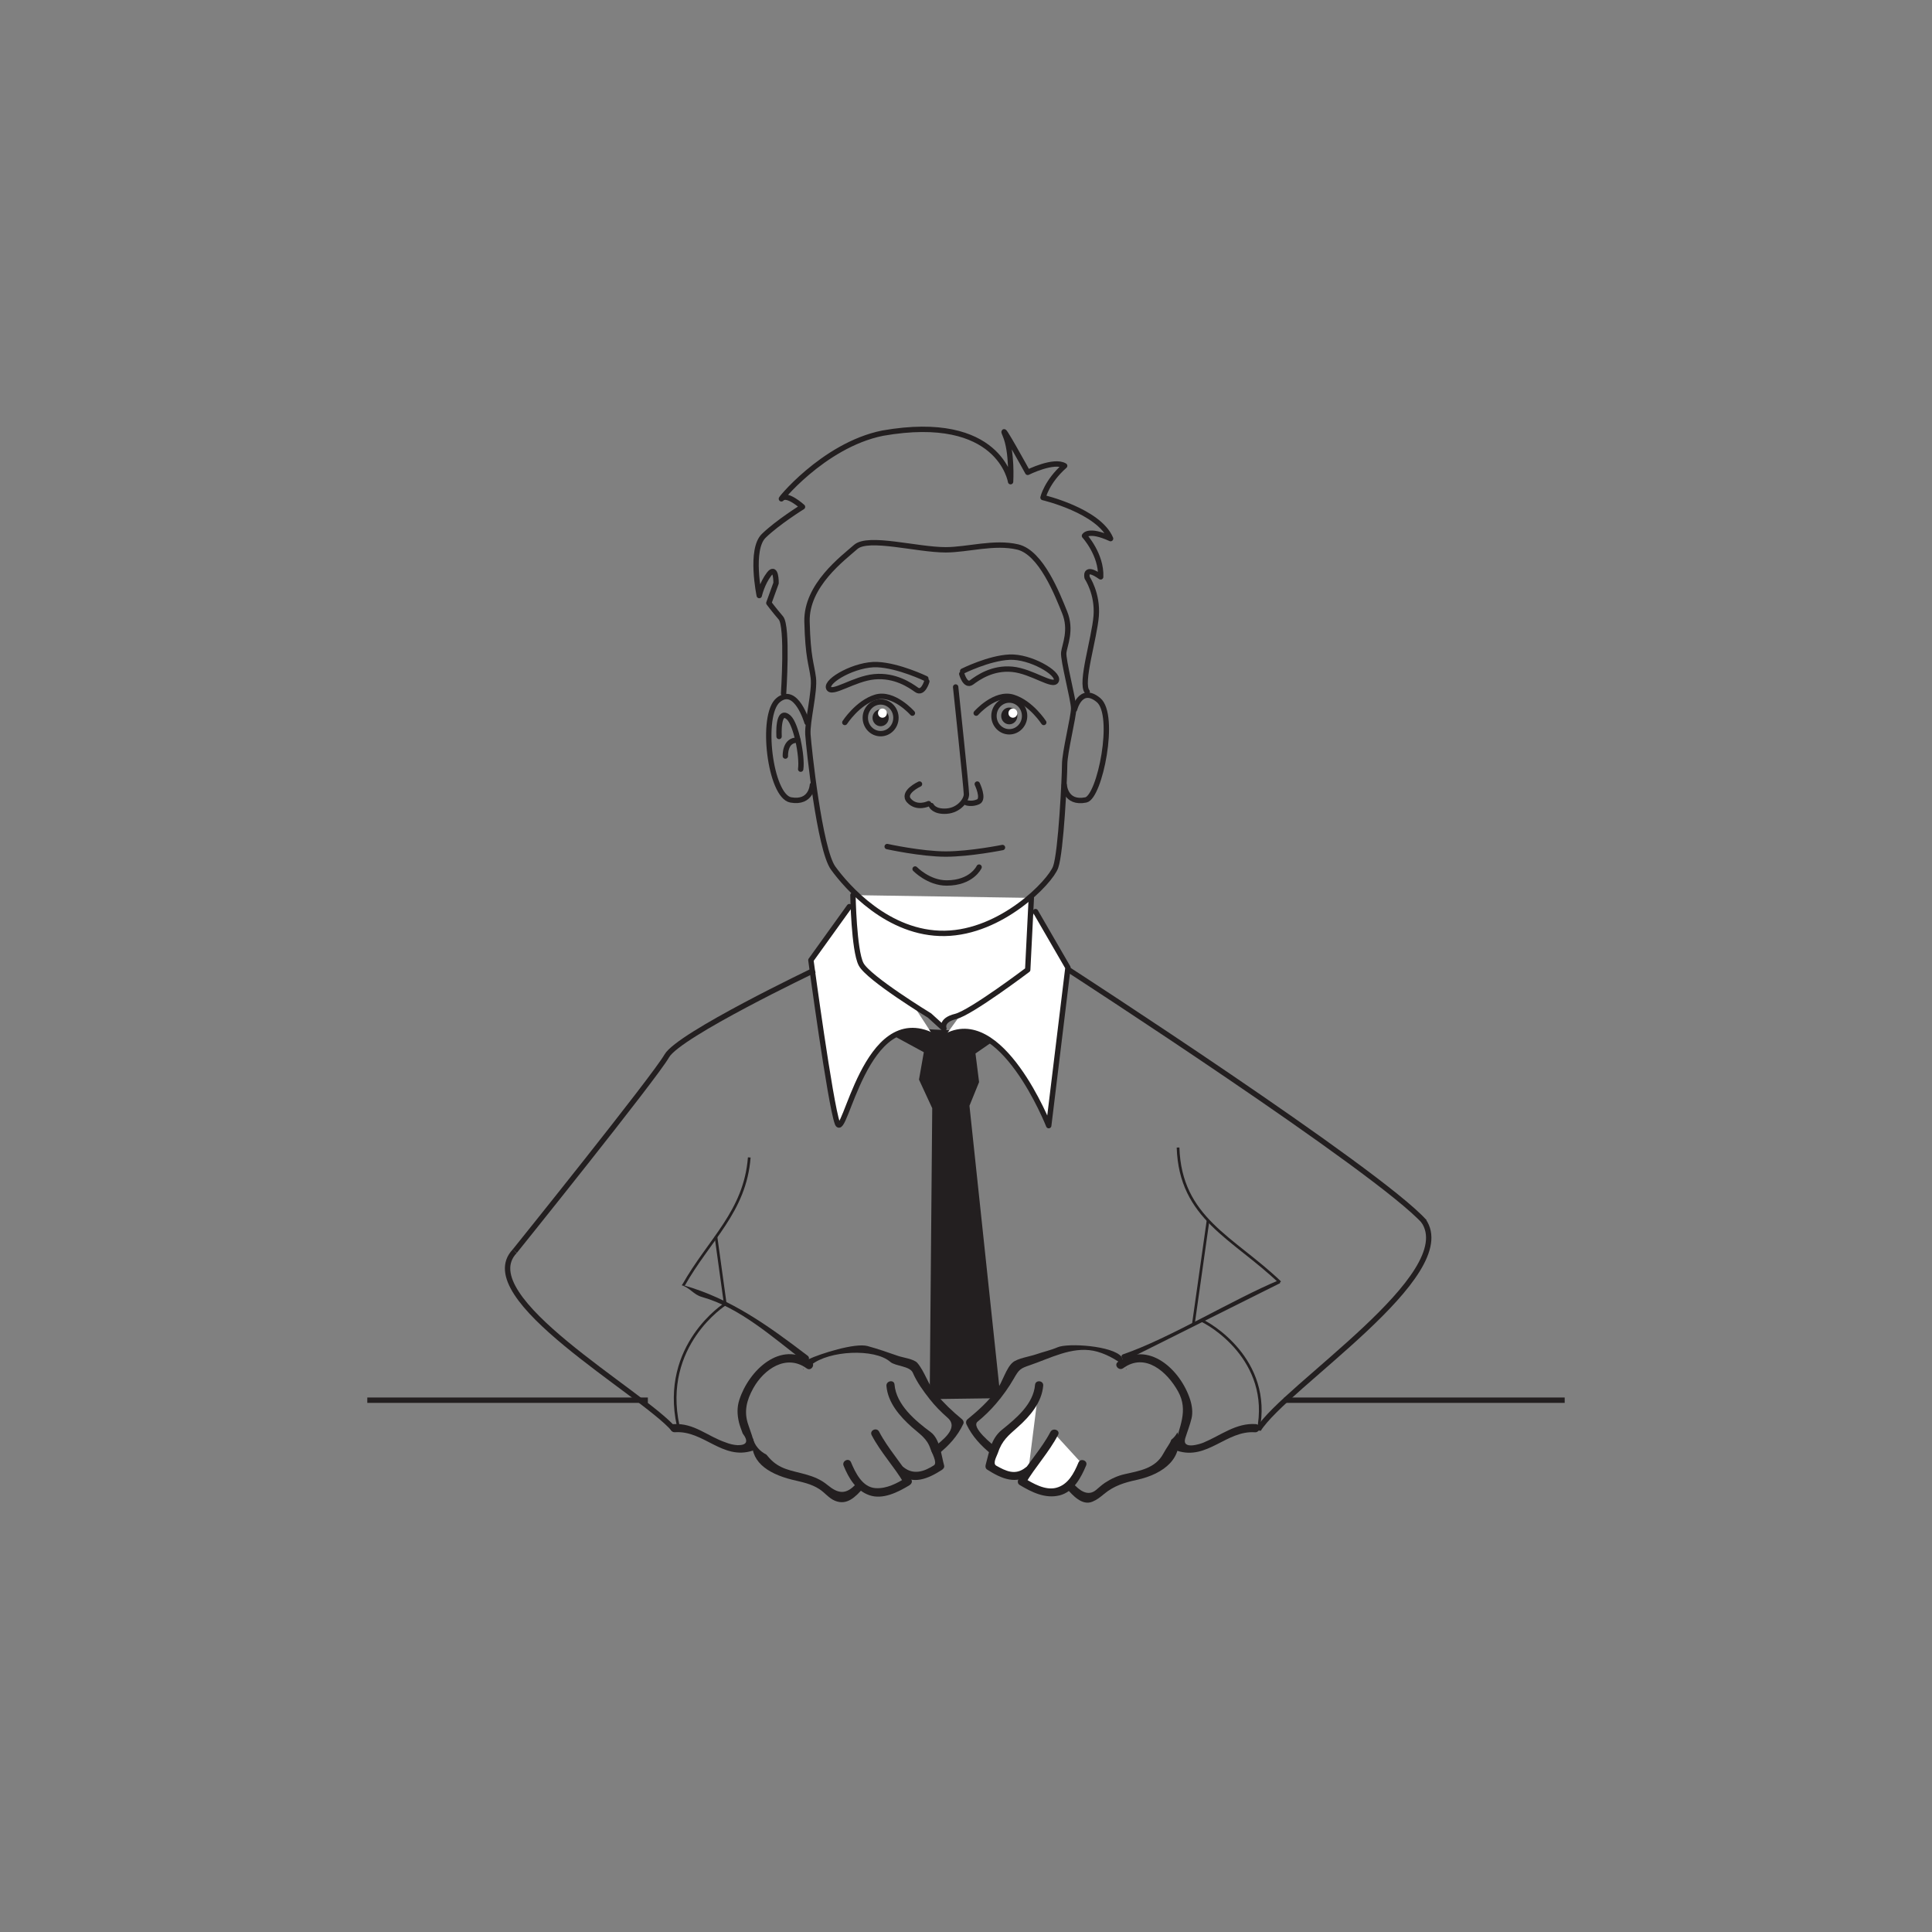 <?xml version="1.0" encoding="UTF-8"?>
<svg xmlns="http://www.w3.org/2000/svg" xmlns:xlink="http://www.w3.org/1999/xlink" width="360pt" height="360pt" viewBox="0 0 360 360" version="1.1">
<rect x="0" y="0" width="360" height="360" fill="#808080" stroke="none"/>
<g id="surface1">
<path style=" stroke:none;fill-rule:nonzero;fill:rgb(13.73%,12.16%,12.549%);fill-opacity:1;" d="M 150.5 252.625 C 142.945 246.867 136.164 242.008 127.355 239.488 C 127.355 239.488 127.387 239.023 127.02 239.488 C 128.617 239.984 129.203 241.227 130.805 241.676 C 137.875 243.664 143.898 249.133 149.801 253.629 C 150.426 254.105 151.125 253.102 150.5 252.625 "/>
<path style=" stroke:none;fill-rule:nonzero;fill:rgb(13.73%,12.16%,12.549%);fill-opacity:1;" d="M 149.707 255.117 C 149.766 255.117 149.777 255.016 149.711 255.016 C 149.648 255.016 149.641 255.117 149.707 255.117 "/>
<path style=" stroke:none;fill-rule:nonzero;fill:rgb(13.73%,12.16%,12.549%);fill-opacity:1;" d="M 151.195 253.734 C 145.484 249.594 139.508 255.383 137.754 260.867 C 137.309 262.266 137.359 263.621 137.695 265.035 C 137.859 265.727 138.152 266.426 138.387 267.098 C 139.504 268.566 139.191 269.301 137.445 269.289 C 136.68 269.238 135.941 269.07 135.234 268.781 C 131.809 267.633 129.32 265.105 125.5 265.367 C 124.52 265.438 124.793 266.941 125.77 266.875 C 131.133 266.508 134.598 272.133 140.242 270.309 C 140.551 270.211 140.734 269.785 140.668 269.488 C 140.359 268.109 139.902 266.816 139.434 265.492 C 138.559 263.012 139.141 260.883 140.363 258.672 C 142.344 255.113 146.508 252.223 150.32 254.984 C 151.121 255.566 151.996 254.312 151.195 253.734 "/>
<path style=" stroke:none;fill-rule:nonzero;fill:rgb(13.73%,12.16%,12.549%);fill-opacity:1;" d="M 151.203 254.309 C 154.43 251.676 162.941 251.191 165.895 253.77 C 166.828 254.582 169.543 254.52 170.09 255.789 C 170.859 257.57 172.039 259.184 173.234 260.707 C 174.215 261.961 175.375 263.137 176.578 264.184 C 178.793 266.121 175.492 268.465 173.875 269.77 C 173.102 270.391 174.094 271.555 174.859 270.934 C 176.816 269.359 178.422 267.605 179.5 265.32 C 179.656 264.996 179.477 264.629 179.223 264.426 C 177.461 262.984 175.867 261.445 174.398 259.715 C 172.934 257.996 172.324 255.59 170.93 253.957 C 170.305 253.227 168.223 252.965 167.332 252.652 C 165.449 251.992 163.578 251.344 161.652 250.816 C 159.336 250.184 152.867 252.227 150.562 253.316 "/>
<path style=" stroke:none;fill-rule:nonzero;fill:rgb(13.73%,12.16%,12.549%);fill-opacity:1;" d="M 165.176 258.254 C 165.438 261.367 167.652 263.902 169.891 265.906 C 171.387 267.242 172.738 268.008 173.379 269.973 C 173.586 270.621 174.734 272.586 174.02 273.043 C 172.242 274.184 170.238 274.902 168.375 273.398 C 167.605 272.777 166.73 274.035 167.5 274.648 C 170.121 276.766 172.934 275.543 175.5 273.898 C 175.766 273.727 176.016 273.43 175.922 273.074 C 175.371 271.059 175.137 268.125 173.406 266.844 C 170.562 264.742 166.996 261.758 166.68 257.988 C 166.598 257.008 165.09 257.281 165.176 258.254 "/>
<path style=" stroke:none;fill-rule:nonzero;fill:rgb(13.73%,12.16%,12.549%);fill-opacity:1;" d="M 162.422 267.418 C 164.098 270.637 166.613 273.277 168.449 276.387 C 168.566 276.051 168.688 275.707 168.809 275.371 C 167.09 276.414 165.234 277.418 163.164 277.293 C 160.695 277.148 159.395 274.434 158.574 272.473 C 158.199 271.562 156.816 272.215 157.199 273.129 C 158.164 275.457 159.484 277.727 161.988 278.609 C 164.523 279.496 167.363 278.023 169.469 276.75 C 169.801 276.547 170.059 276.117 169.828 275.734 C 167.992 272.621 165.477 269.977 163.805 266.762 C 163.348 265.891 161.961 266.543 162.422 267.418 "/>
<path style=" stroke:none;fill-rule:nonzero;fill:rgb(13.73%,12.16%,12.549%);fill-opacity:1;" d="M 159.574 276.441 C 157.633 278.621 156.145 278.316 154.195 276.711 C 152.969 275.695 151.625 275.145 150.102 274.723 C 147.449 273.984 145.223 273.816 143.285 271.602 C 143.109 271.398 142.957 271.223 142.801 271.043 C 141.59 270.414 140.652 269.43 140.277 267.98 C 139.539 272.117 142.832 274.543 147.609 275.723 C 149.438 276.172 151.117 276.453 152.715 277.5 C 153.691 278.145 154.469 279.18 155.562 279.637 C 157.828 280.578 159.391 278.93 160.824 277.32 C 161.48 276.582 160.223 275.715 159.574 276.441 "/>
<path style="fill:none;stroke-width:0.5;stroke-linecap:butt;stroke-linejoin:miter;stroke:rgb(13.73%,12.16%,12.549%);stroke-opacity:1;stroke-miterlimit:4;" d="M -0.001 0.001 C 4.8 8.509 11.483 13.728 12.257 23.818 " transform="matrix(1,0,0,-1,127.356,239.489)"/>
<path style=" stroke:none;fill-rule:nonzero;fill:rgb(13.73%,12.16%,12.549%);fill-opacity:1;" d="M 209.84 255.117 C 209.902 255.117 209.914 255.016 209.848 255.016 C 209.785 255.016 209.777 255.117 209.84 255.117 "/>
<path style=" stroke:none;fill-rule:nonzero;fill:rgb(13.73%,12.16%,12.549%);fill-opacity:1;" d="M 209.289 254.941 C 213.418 251.949 217.508 255.652 219.52 259.277 C 221.523 262.895 219.68 265.934 218.879 269.547 C 218.809 269.867 219.078 270.242 219.375 270.336 C 224.977 272.145 228.504 266.516 233.848 266.883 C 234.828 266.949 234.977 265.426 233.992 265.359 C 230.32 265.109 227.492 267.457 224.254 268.809 C 223.645 269.066 220.18 270.207 220.855 267.996 C 221.238 266.754 221.723 265.566 222.027 264.297 C 222.297 263.168 222.117 261.895 221.77 260.805 C 219.996 255.258 214.012 249.637 208.301 253.777 C 207.5 254.355 208.492 255.52 209.289 254.941 "/>
<path style=" stroke:none;fill-rule:nonzero;fill:rgb(13.73%,12.16%,12.549%);fill-opacity:1;" d="M 208.996 252.828 C 207.332 250.746 199 250.211 197.062 251.047 C 195.777 251.602 194.387 251.898 193.062 252.359 C 191.887 252.77 189.629 253.09 188.711 253.867 C 187.484 254.906 186.82 257.457 185.82 258.867 C 184.289 261.016 182.305 262.812 180.273 264.473 C 180.008 264.688 179.934 265.074 180.078 265.383 C 181.156 267.66 182.801 269.406 184.746 270.977 C 185.516 271.598 186.391 270.34 185.625 269.723 C 184.953 269.184 180.871 265.953 182.16 264.906 C 183.398 263.895 184.582 262.746 185.617 261.527 C 186.863 260.066 187.945 258.559 188.902 256.895 C 189.895 255.156 190.109 254.992 191.941 254.371 C 195.766 253.062 199.672 250.918 203.727 251.691 C 205.766 252.078 208.098 253.332 209.711 254.699 "/>
<path style=" stroke:none;fill-rule:nonzero;fill:rgb(100%,100%,100%);fill-opacity:1;" d="M 193.625 258.121 C 193.625 261.789 188.805 265.867 185.992 267.906 C 185.59 269.539 184.789 271.578 184.383 273.207 C 186.793 274.836 189.609 276.059 191.617 274.023 "/>
<path style=" stroke:none;fill-rule:nonzero;fill:rgb(13.73%,12.16%,12.549%);fill-opacity:1;" d="M 192.863 258.051 C 192.562 261.637 189.332 264.297 186.719 266.402 C 184.68 268.043 184.355 270.422 183.668 272.941 C 183.574 273.27 183.637 273.637 183.945 273.836 C 186.578 275.523 189.414 276.781 192.109 274.609 C 192.883 273.988 191.887 272.82 191.121 273.438 C 189.191 275 187.41 274.102 185.637 273.105 C 184.91 272.695 185.742 271.324 185.906 270.824 C 186.699 268.391 187.863 267.516 189.715 265.859 C 191.965 263.852 194.125 261.305 194.387 258.195 C 194.469 257.211 192.949 257.07 192.863 258.051 "/>
<path style=" stroke:none;fill-rule:nonzero;fill:rgb(100%,100%,100%);fill-opacity:1;" d="M 196.441 267.09 C 194.832 270.352 192.023 273.207 190.41 276.062 C 195.637 279.324 199.254 278.914 201.664 272.801 "/>
<path style=" stroke:none;fill-rule:nonzero;fill:rgb(13.73%,12.16%,12.549%);fill-opacity:1;" d="M 195.727 266.824 C 194.078 269.98 191.59 272.566 189.789 275.621 C 189.586 275.961 189.598 276.457 189.973 276.688 C 192.219 278.043 194.754 279.305 197.43 278.645 C 200.027 278.004 201.441 275.324 202.383 273.07 C 202.766 272.152 201.324 271.625 200.949 272.535 C 200.121 274.527 199.016 276.684 196.754 277.242 C 194.738 277.738 192.488 276.422 190.852 275.434 C 190.914 275.789 190.977 276.145 191.035 276.5 C 192.906 273.328 195.453 270.633 197.16 267.359 C 197.617 266.484 196.18 265.961 195.727 266.824 "/>
<path style=" stroke:none;fill-rule:nonzero;fill:rgb(13.73%,12.16%,12.549%);fill-opacity:1;" d="M 218.242 268.281 C 218.043 268.977 217.457 269.586 216.758 270.879 C 215.273 273.637 212.301 274.07 209.586 274.684 C 208.234 274.988 207.055 275.539 205.902 276.289 C 205.312 276.684 204.77 277.188 204.227 277.641 C 202.664 278.941 201.059 277.648 199.938 276.383 C 199.281 275.648 198.109 276.633 198.77 277.375 C 199.867 278.605 201.621 280.621 203.555 279.816 C 204.391 279.469 205.039 278.957 205.734 278.375 C 207.57 276.855 209.512 276.254 211.809 275.758 C 217.004 274.629 220.625 271.566 219.391 266.883 C 219.137 267.438 218.727 267.906 218.242 268.281 "/>
<path style="fill:none;stroke-width:0.5;stroke-linecap:butt;stroke-linejoin:miter;stroke:rgb(13.73%,12.16%,12.549%);stroke-opacity:1;stroke-miterlimit:4;" d="M -0 -0.001 C -8.77 8.386 -18.582 11.894 -19.012 25.124 " transform="matrix(1,0,0,-1,238.524,238.948)"/>
<path style="fill:none;stroke-width:0.5;stroke-linecap:butt;stroke-linejoin:miter;stroke:rgb(13.73%,12.16%,12.549%);stroke-opacity:1;stroke-miterlimit:4;" d="M -0.001 0.001 L 1.738 -12.585 " transform="matrix(1,0,0,-1,133.407,230.407)"/>
<path style="fill:none;stroke-width:0.5;stroke-linecap:butt;stroke-linejoin:miter;stroke:rgb(13.73%,12.16%,12.549%);stroke-opacity:1;stroke-miterlimit:4;" d="M 0.001 -0.001 L -2.765 -19.525 " transform="matrix(1,0,0,-1,225.105,227.393)"/>
<path style="fill:none;stroke-width:0.5;stroke-linecap:butt;stroke-linejoin:miter;stroke:rgb(13.73%,12.16%,12.549%);stroke-opacity:1;stroke-miterlimit:4;" d="M -0.001 -0 C -0.001 -0 -12.033 -7.606 -8.786 -22.653 " transform="matrix(1,0,0,-1,135.146,242.992)"/>
<path style="fill:none;stroke-width:0.5;stroke-linecap:butt;stroke-linejoin:miter;stroke:rgb(13.73%,12.16%,12.549%);stroke-opacity:1;stroke-miterlimit:4;" d="M -0 -0.001 C 1.355 -0.458 13.402 -7.29 10.691 -20.559 " transform="matrix(1,0,0,-1,223.75,245.999)"/>
<path style="fill:none;stroke-width:1;stroke-linecap:round;stroke-linejoin:round;stroke:rgb(13.73%,12.16%,12.549%);stroke-opacity:1;stroke-miterlimit:4;" d="M 0.002 0 C 0.002 0 -2.014 6.957 -5.369 4.172 C -8.729 1.395 -6.885 -13.738 -3.022 -14.433 C 0.838 -15.129 1.006 -11.652 1.006 -11.652 " transform="matrix(1,0,0,-1,150.373,134.621)"/>
<path style="fill:none;stroke-width:1;stroke-linecap:round;stroke-linejoin:round;stroke:rgb(13.73%,12.16%,12.549%);stroke-opacity:1;stroke-miterlimit:4;" d="M 0 -0.001 C 0 -0.001 -0.332 5.562 1.848 3.48 C 2.485 2.863 3.121 1.124 3.543 -0.79 C 3.981 -2.782 4.203 -4.934 4.028 -6.091 " transform="matrix(1,0,0,-1,145.168,137.23)"/>
<path style="fill:none;stroke-width:1;stroke-linecap:round;stroke-linejoin:round;stroke:rgb(13.73%,12.16%,12.549%);stroke-opacity:1;stroke-miterlimit:4;" d="M -0.002 -0.002 C -0.002 -0.002 -0.17 3.127 2.35 2.955 " transform="matrix(1,0,0,-1,146.345,140.881)"/>
<path style="fill:none;stroke-width:1;stroke-linecap:round;stroke-linejoin:round;stroke:rgb(13.73%,12.16%,12.549%);stroke-opacity:1;stroke-miterlimit:4;" d="M -0.002 0.001 C -0.002 0.001 1.104 4.521 4.459 1.739 C 7.815 -1.046 4.701 -16.35 2.104 -16.87 C -1.74 -17.647 -1.92 -14.089 -1.92 -14.089 " transform="matrix(1,0,0,-1,200.228,132.185)"/>
<path style="fill:none;stroke-width:1;stroke-linecap:round;stroke-linejoin:round;stroke:rgb(13.73%,12.16%,12.549%);stroke-opacity:1;stroke-miterlimit:4;" d="M -0 -0.001 C -0 -0.001 0.84 12.519 -0.504 14.085 C -1.844 15.648 -2.742 16.87 -2.742 16.87 L -1.399 20.577 C -1.399 20.577 -1.344 23.999 -2.688 22.261 C -4.028 20.519 -4.532 18.257 -4.532 18.257 C -4.532 18.257 -6.321 26.835 -3.692 29.386 C -1.063 31.937 3.527 34.781 3.527 34.781 C 3.527 34.781 0.672 37.386 -0.336 36.343 C -1.344 35.3 7.218 46.257 18.465 48.519 C 40.285 52.343 42.3 39.476 42.3 39.476 C 42.3 39.476 42.636 45.042 41.293 48.167 C 39.953 51.3 45.492 41.214 45.492 41.214 C 45.492 41.214 50.359 43.652 52.375 42.433 C 49.019 39.476 48.343 36.519 48.343 36.519 C 48.343 36.519 58.75 34.085 60.933 28.867 C 56.738 30.781 56.066 29.386 56.066 29.386 C 56.066 29.386 59.258 25.909 59.086 21.738 C 55.898 23.999 56.57 21.566 56.57 21.566 C 56.57 21.566 58.582 18.605 58.25 14.433 C 57.914 10.261 55.226 1.909 56.57 0.351 " transform="matrix(1,0,0,-1,146.008,129.23)"/>
<path style="fill:none;stroke-width:1;stroke-linecap:round;stroke-linejoin:round;stroke:rgb(13.73%,12.16%,12.549%);stroke-opacity:1;stroke-miterlimit:4;" d="M -0 -0.002 C -0 -0.002 -0.696 -2.431 -1.918 -1.564 C -3.137 -0.693 -5.926 1.221 -9.758 0.869 C -13.594 0.522 -17.774 -2.607 -18.297 -1.216 C -18.821 0.174 -13.246 3.307 -9.235 3.131 C -5.231 2.959 -0.18 0.522 -0.18 0.522 " transform="matrix(1,0,0,-1,172.7,126.971)"/>
<path style="fill:none;stroke-width:1;stroke-linecap:round;stroke-linejoin:round;stroke:rgb(13.73%,12.16%,12.549%);stroke-opacity:1;stroke-miterlimit:4;" d="M 0.001 -0.002 C 0.001 -0.002 -3.523 4.002 -6.878 2.955 C -10.238 1.912 -12.589 -1.74 -12.589 -1.74 " transform="matrix(1,0,0,-1,170.011,132.881)"/>
<path style="fill:none;stroke-width:1;stroke-linecap:round;stroke-linejoin:round;stroke:rgb(13.73%,12.16%,12.549%);stroke-opacity:1;stroke-miterlimit:4;" d="M -0.002 0.001 C -0.002 -1.632 -1.275 -2.956 -2.853 -2.956 C -4.431 -2.956 -5.709 -1.632 -5.709 0.001 C -5.709 1.634 -4.431 2.954 -2.853 2.954 C -1.275 2.954 -0.002 1.634 -0.002 0.001 Z M -0.002 0.001 " transform="matrix(1,0,0,-1,166.947,133.751)"/>
<path style=" stroke:none;fill-rule:evenodd;fill:rgb(13.73%,12.16%,12.549%);fill-opacity:1;" d="M 165.602 133.75 C 165.602 134.613 164.93 135.32 164.09 135.32 C 163.262 135.32 162.582 134.613 162.582 133.75 C 162.582 132.887 163.262 132.184 164.09 132.184 C 164.93 132.184 165.602 132.887 165.602 133.75 "/>
<path style=" stroke:none;fill-rule:evenodd;fill:rgb(100%,100%,100%);fill-opacity:1;" d="M 165.258 132.883 C 165.258 133.355 164.887 133.738 164.43 133.738 C 163.969 133.738 163.602 133.355 163.602 132.883 C 163.602 132.406 163.969 132.027 164.43 132.027 C 164.887 132.027 165.258 132.406 165.258 132.883 "/>
<path style="fill:none;stroke-width:1;stroke-linecap:round;stroke-linejoin:round;stroke:rgb(13.73%,12.16%,12.549%);stroke-opacity:1;stroke-miterlimit:4;" d="M -0.001 0 C -0.001 0 0.667 -2.433 1.842 -1.566 C 3.018 -0.695 5.706 1.215 9.397 0.868 C 13.092 0.524 17.12 -2.609 17.624 -1.218 C 18.128 0.172 12.756 3.305 8.897 3.129 C 5.034 2.957 0.167 0.524 0.167 0.524 " transform="matrix(1,0,0,-1,179.212,125.579)"/>
<path style="fill:none;stroke-width:1;stroke-linecap:round;stroke-linejoin:round;stroke:rgb(13.73%,12.16%,12.549%);stroke-opacity:1;stroke-miterlimit:4;" d="M -0 -0.002 C -0 -0.002 3.519 4.002 6.882 2.955 C 10.238 1.912 12.589 -1.74 12.589 -1.74 " transform="matrix(1,0,0,-1,181.899,132.881)"/>
<path style="fill:none;stroke-width:1;stroke-linecap:round;stroke-linejoin:round;stroke:rgb(13.73%,12.16%,12.549%);stroke-opacity:1;stroke-miterlimit:4;" d="M -0.001 -0.002 C -0.001 -1.631 1.273 -2.955 2.851 -2.955 C 4.425 -2.955 5.706 -1.631 5.706 -0.002 C 5.706 1.635 4.425 2.955 2.851 2.955 C 1.273 2.955 -0.001 1.635 -0.001 -0.002 Z M -0.001 -0.002 " transform="matrix(1,0,0,-1,185.212,133.405)"/>
<path style=" stroke:none;fill-rule:evenodd;fill:rgb(13.73%,12.16%,12.549%);fill-opacity:1;" d="M 186.555 133.406 C 186.555 134.27 187.23 134.969 188.062 134.969 C 188.898 134.969 189.574 134.27 189.574 133.406 C 189.574 132.539 188.898 131.84 188.062 131.84 C 187.23 131.84 186.555 132.539 186.555 133.406 "/>
<path style=" stroke:none;fill-rule:evenodd;fill:rgb(100%,100%,100%);fill-opacity:1;" d="M 187.91 132.883 C 187.91 133.355 188.277 133.738 188.734 133.738 C 189.195 133.738 189.559 133.355 189.559 132.883 C 189.559 132.406 189.195 132.027 188.734 132.027 C 188.277 132.027 187.91 132.406 187.91 132.883 "/>
<path style="fill:none;stroke-width:1;stroke-linecap:round;stroke-linejoin:round;stroke:rgb(13.73%,12.16%,12.549%);stroke-opacity:1;stroke-miterlimit:4;" d="M 0.001 0.001 C 0.001 0.001 2.012 -18.956 2.012 -19.999 C 2.012 -21.042 0.673 -22.956 -1.679 -23.132 C -4.027 -23.299 -4.534 -22.089 -4.534 -22.089 " transform="matrix(1,0,0,-1,178.07,128.013)"/>
<path style="fill:none;stroke-width:1;stroke-linecap:round;stroke-linejoin:round;stroke:rgb(13.73%,12.16%,12.549%);stroke-opacity:1;stroke-miterlimit:4;" d="M 0.001 0.001 C 0.001 0.001 -3.401 -1.565 -1.913 -3.128 C -0.429 -4.694 1.7 -3.651 1.7 -3.651 " transform="matrix(1,0,0,-1,171.335,146.099)"/>
<path style="fill:none;stroke-width:1;stroke-linecap:round;stroke-linejoin:round;stroke:rgb(13.73%,12.16%,12.549%);stroke-opacity:1;stroke-miterlimit:4;" d="M 0.001 0.001 C 0.001 0.001 1.341 -2.784 0.169 -3.304 C -1.007 -3.827 -2.014 -3.479 -2.014 -3.479 " transform="matrix(1,0,0,-1,182.1,146.099)"/>
<path style="fill:none;stroke-width:1;stroke-linecap:round;stroke-linejoin:round;stroke:rgb(13.73%,12.16%,12.549%);stroke-opacity:1;stroke-miterlimit:4;" d="M -0.002 0.002 C -0.002 0.002 -6.045 -1.217 -10.576 -1.217 C -15.107 -1.217 -21.486 0.178 -21.486 0.178 " transform="matrix(1,0,0,-1,186.799,157.924)"/>
<path style="fill:none;stroke-width:1;stroke-linecap:round;stroke-linejoin:round;stroke:rgb(13.73%,12.16%,12.549%);stroke-opacity:1;stroke-miterlimit:4;" d="M 0.002 0.002 C 0.002 0.002 -1.342 -2.955 -6.045 -2.955 C -9.408 -2.955 -11.92 -0.35 -11.92 -0.35 " transform="matrix(1,0,0,-1,182.436,161.576)"/>
<path style=" stroke:none;fill-rule:evenodd;fill:rgb(13.73%,12.16%,12.549%);fill-opacity:1;" d="M 187.809 192.125 L 181.766 196.301 L 182.438 201.629 L 180.645 206.039 L 186.434 260.531 L 173.234 260.707 L 173.707 206.5 L 171.242 201.168 L 172.141 196.066 L 163.184 191.199 C 163.184 191.199 183.781 192.59 187.809 192.125 "/>
<path style="fill-rule:evenodd;fill:rgb(100%,100%,100%);fill-opacity:1;stroke-width:1;stroke-linecap:round;stroke-linejoin:round;stroke:rgb(13.73%,12.16%,12.549%);stroke-opacity:1;stroke-miterlimit:4;" d="M 0.002 -0.001 C 10.517 6.256 19.47 -16.462 19.47 -16.462 L 23.052 12.983 L 17.01 23.421 " transform="matrix(1,0,0,-1,175.944,193.284)"/>
<path style="fill-rule:evenodd;fill:rgb(100%,100%,100%);fill-opacity:1;stroke-width:1;stroke-linecap:round;stroke-linejoin:round;stroke:rgb(13.73%,12.16%,12.549%);stroke-opacity:1;stroke-miterlimit:4;" d="M 0 -0 L -7.168 -9.973 C -7.168 -9.973 -3.582 -36.641 -2.238 -40.344 C -0.902 -44.055 2.907 -17.621 15.664 -24.117 " transform="matrix(1,0,0,-1,158.265,168.937)"/>
<path style="fill-rule:evenodd;fill:rgb(100%,100%,100%);fill-opacity:1;stroke-width:1;stroke-linecap:round;stroke-linejoin:round;stroke:rgb(13.73%,12.16%,12.549%);stroke-opacity:1;stroke-miterlimit:4;" d="M 0 0.002 L -0.672 -13.393 C -0.672 -13.393 -11.25 -21.389 -14.101 -22.088 C -16.953 -22.78 -16.285 -24.346 -16.285 -24.346 L -18.969 -21.912 C -18.969 -21.912 -30.387 -14.955 -31.726 -12.35 C -33.07 -9.74 -33.238 0.521 -33.238 0.521 " transform="matrix(1,0,0,-1,192.172,167.314)"/>
<path style="fill:none;stroke-width:1;stroke-linecap:round;stroke-linejoin:round;stroke:rgb(13.73%,12.16%,12.549%);stroke-opacity:1;stroke-miterlimit:4;" d="M -0.001 -0.001 C -5.372 -0.001 -14.438 2.604 -16.786 0.522 C -19.141 -1.564 -26.016 -6.611 -25.848 -13.392 C -25.68 -20.173 -25.012 -21.216 -24.677 -23.826 C -24.341 -26.431 -25.848 -32.001 -25.68 -34.431 C -25.512 -36.869 -23.501 -55.826 -20.981 -59.302 C -18.466 -62.779 -10.743 -71.65 -0.169 -71.474 C 10.409 -71.302 19.472 -61.912 20.48 -59.126 C 21.488 -56.341 22.159 -42.259 22.159 -39.998 C 22.159 -37.74 23.835 -31.13 23.835 -29.568 C 23.835 -28.001 21.823 -20.521 21.991 -19.13 C 22.159 -17.74 23.503 -14.958 22.159 -11.654 C 20.816 -8.345 17.792 -0.525 13.429 0.522 C 9.062 1.561 4.027 -0.001 -0.001 -0.001 Z M -0.001 -0.001 " transform="matrix(1,0,0,-1,176.223,102.448)"/>
<path style="fill:none;stroke-width:1;stroke-linecap:butt;stroke-linejoin:miter;stroke:rgb(13.73%,12.16%,12.549%);stroke-opacity:1;stroke-miterlimit:4;" d="M 0 0.001 C 0 0.001 -25.293 -12.058 -27.531 -15.999 C -29.769 -19.941 -55.859 -52.382 -55.859 -52.382 " transform="matrix(1,0,0,-1,151.773,180.762)"/>
<path style="fill:none;stroke-width:1;stroke-linecap:butt;stroke-linejoin:miter;stroke:rgb(13.73%,12.16%,12.549%);stroke-opacity:1;stroke-miterlimit:4;" d="M -0 0.002 C -0 0.002 57.875 -37.479 66.426 -47.033 " transform="matrix(1,0,0,-1,198.996,180.627)"/>
<path style="fill:none;stroke-width:1;stroke-linecap:butt;stroke-linejoin:miter;stroke:rgb(13.73%,12.16%,12.549%);stroke-opacity:1;stroke-miterlimit:4;" d="M -0.002 -0.001 C -5.884 6.859 -37.884 24.64 -29.685 33.202 " transform="matrix(1,0,0,-1,125.599,266.351)"/>
<path style="fill:none;stroke-width:1;stroke-linecap:butt;stroke-linejoin:miter;stroke:rgb(13.73%,12.16%,12.549%);stroke-opacity:1;stroke-miterlimit:4;" d="M -0 0.001 C 5.031 8.063 37.793 28.868 30.761 38.93 " transform="matrix(1,0,0,-1,234.477,266.383)"/>
<path style=" stroke:none;fill-rule:nonzero;fill:rgb(13.73%,12.16%,12.549%);fill-opacity:1;" d="M 209.977 253.359 C 209.352 253.836 208.531 252.609 209.277 252.355 C 217.992 249.363 229.77 242.094 238.348 238.531 C 238.375 238.996 238.402 238.656 238.523 239.098 "/>
<path style="fill:none;stroke-width:1;stroke-linecap:butt;stroke-linejoin:miter;stroke:rgb(13.73%,12.16%,12.549%);stroke-opacity:1;stroke-miterlimit:4;" d="M -0.001 0 L 52.277 0 " transform="matrix(1,0,0,-1,68.442,260.906)"/>
<path style="fill:none;stroke-width:1;stroke-linecap:butt;stroke-linejoin:miter;stroke:rgb(13.73%,12.16%,12.549%);stroke-opacity:1;stroke-miterlimit:4;" d="M -0.001 0 L 52.276 0 " transform="matrix(1,0,0,-1,239.282,260.906)"/>
</g>
</svg>
